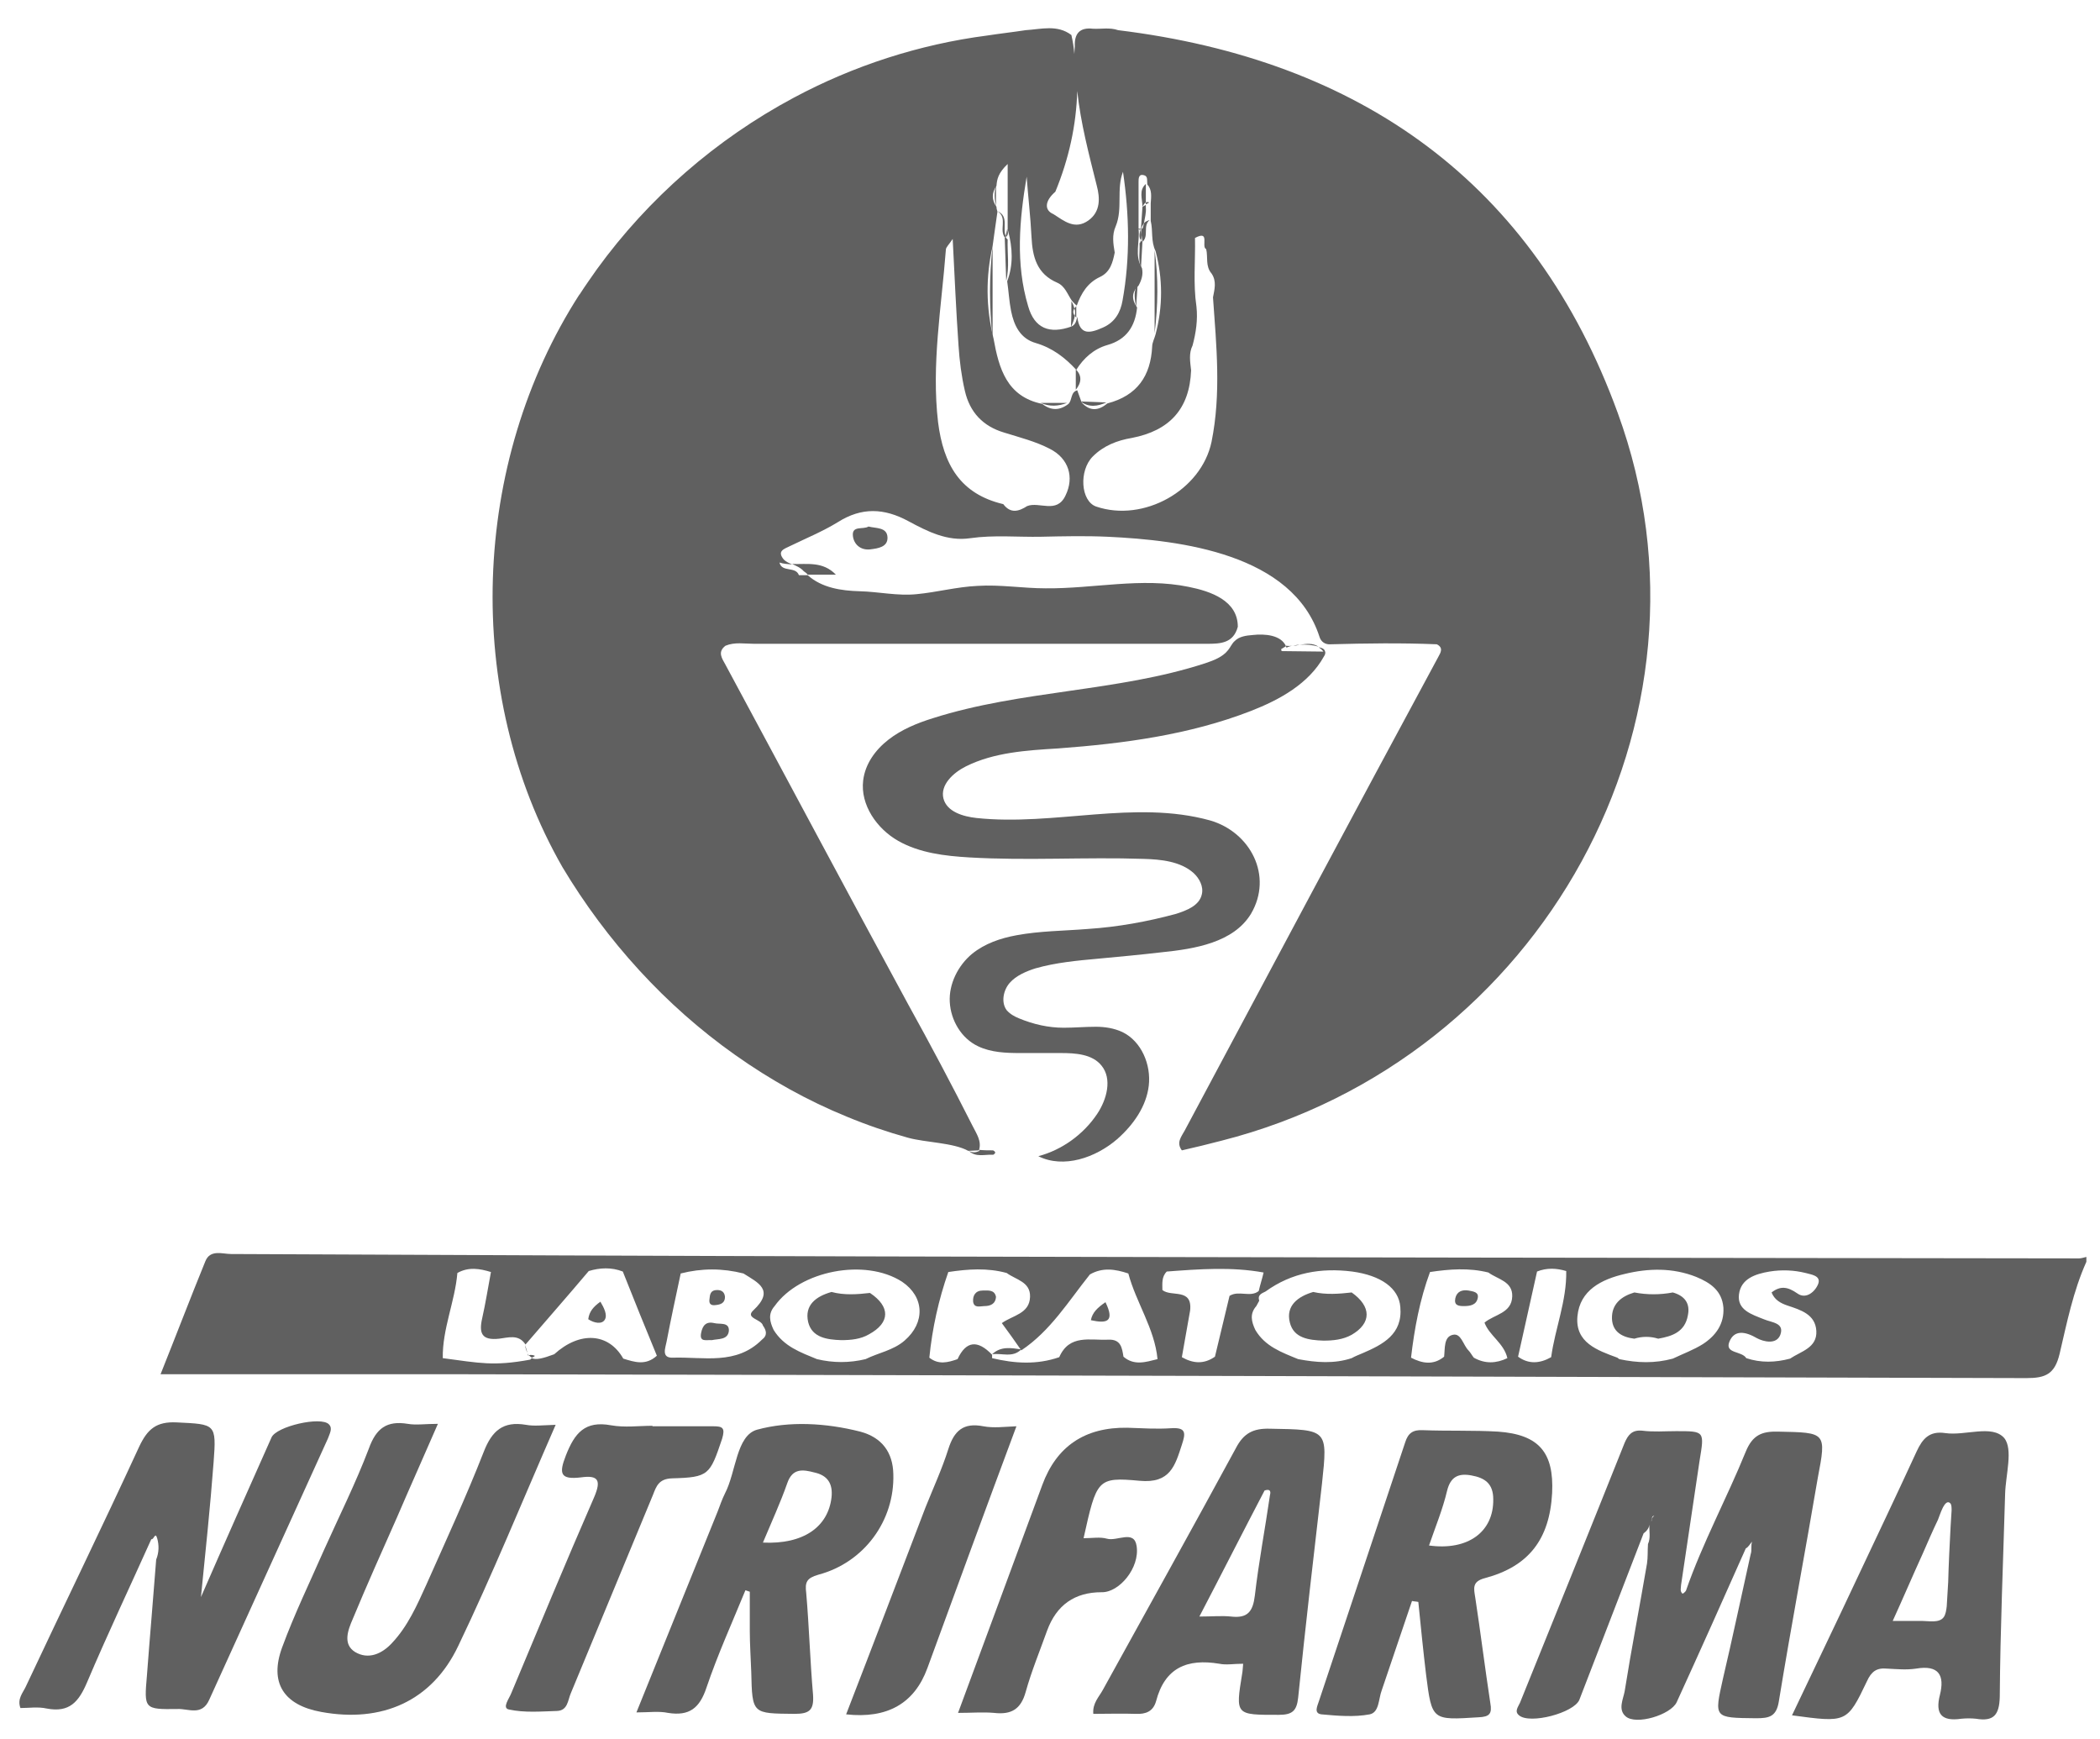<?xml version="1.0" encoding="UTF-8"?> <svg xmlns="http://www.w3.org/2000/svg" id="Capa_1" data-name="Capa 1" viewBox="0 0 431.6 357.3"><defs><style> .cls-1 { fill: #606060; stroke-width: 0px; } </style></defs><path class="cls-1" d="m108.7,278.6c-.1-.1-.2-.3-.3-.5.1.4.1.5.3.5Z"></path><path class="cls-1" d="m427.3,258.6c-81.8-.1-163.6-.2-245.4-.4-44.8-.1-89.6-.3-134.4-.5-1.8,0-4.3-1-5.3,1.5-3.1,7.6-6,15.2-9.2,23.2h58.2c108.4.2,216.9.5,325.3.8,3.9,0,5.8-.8,6.8-5,1.5-6.4,2.8-12.9,5.5-18.9v-1c-.5.1-1,.3-1.5.3Zm-299.2,20.6c-3-5.3-8.9-5.7-14.2-.9-2.4.9-3.8,1.2-4.6.8-.1.1-.3.2-.3.3-7.6,1.4-10.4.7-18-.3-.1-6,2.5-11.6,3-17.5,2.3-1.3,4.6-.9,6.9-.2-.6,3.2-1.1,6.4-1.8,9.5-.7,3.1-.1,4.6,3.5,4.2,1.8-.2,4-1,5.4,1.2,4.3-5,8.7-10,13-15.1,2.3-.7,4.7-.8,7,.1,2.3,5.8,4.6,11.5,7,17.3-2.3,2.1-4.6,1.3-6.9.6Zm28.5-3.9c-5.3,5.3-12,3.5-18.3,3.7-2.5.1-1.5-2.1-1.3-3.3.9-4.7,1.9-9.3,2.9-14,4.3-1.1,8.6-1.1,12.9,0,3,1.9,6.5,3.4,2,7.6-1.7,1.6,1.7,1.8,2,3.1.7,1,1,2-.2,2.9Zm29.3.2c-2.3,2-5.4,2.5-8,3.8-3.3.8-6.7.8-10,0-3.4-1.4-6.8-2.6-8.9-6-.8-1.7-1.2-3.3.2-4.9,5.2-7.3,18.6-9.9,26.2-5,4.6,3.1,4.8,8.4.5,12.1Zm45,3.3c-.3-1.8-.5-3.6-3.1-3.5-3.7.2-8-1.2-10.1,3.6-4.6,1.6-9.2,1.3-13.8.2v-.7h0q-4.5-4.7-7.1.9c-2,.7-3.9,1.2-5.8-.3.6-6,1.9-11.9,3.9-17.6,4-.6,8-.9,12,.2,1.9,1.4,4.9,1.8,4.8,4.9-.1,3.5-3.6,3.8-5.8,5.4,1.4,1.9,2.7,3.7,4,5.6,6-4,9.7-10.1,14.1-15.6,2.6-1.5,5.2-1.1,7.9-.2,1.6,6,5.4,11.3,6,17.6-2.4.6-4.8,1.4-7-.5Zm21.8-12.5c-1,4.2-2,8.3-3,12.5-2.3,1.6-4.5,1.4-6.8.1.6-3.2,1.1-6.4,1.7-9.6.5-4.7-3.9-2.7-5.7-4.2,0-1.3-.2-2.7.9-3.8,6.7-.5,13.3-1,19.9.2-.3,1.3-.7,2.5-1,3.8-1.7,1.4-4.1-.2-6,1Zm27.3,11.8c-.7.3-1.5.6-2.2,1-3.6,1.2-7.3.9-11,.2-3.4-1.4-6.8-2.6-8.8-6-.8-1.7-1.2-3.3.2-4.9.2-.4.4-.7.6-1.1-.4-1.2.5-1.5,1.3-1.9,5.4-3.9,11.4-4.9,17.8-4.1,5.9.8,9.6,3.4,9.9,7.3.5,5.6-3.6,7.7-7.8,9.5Zm29.8,1c-2.3,1.1-4.6,1.2-6.9-.1-.4-.5-.7-1.1-1.1-1.5-1.1-1.1-1.5-3.6-3.2-3.2-1.9.4-1.6,2.8-1.8,4.5-2.2,1.8-4.5,1.4-6.8.2.7-6,1.8-11.9,3.9-17.6,4-.6,8-.9,12,.1,1.9,1.4,5,1.8,4.9,4.9-.1,3.5-3.7,3.7-5.7,5.4,1,2.7,4,4.2,4.7,7.3Zm9-.2c-2.3,1.3-4.6,1.5-6.8-.1,1.3-5.8,2.6-11.7,3.9-17.5,2-.8,4-.7,6-.1.1,6.2-2.3,11.8-3.1,17.7Zm31.2-2.7c-1.9,1.2-4.1,2-6.2,3-3.7,1-7.3.9-11,.1-.1-.1-.3-.2-.4-.3-4.1-1.5-8.7-3.1-8.2-8.5s5-7.6,9.7-8.7c4.9-1.2,9.9-1.3,14.7.6,2.9,1.2,5.3,2.8,5.6,6.3.2,3.4-1.6,5.8-4.2,7.5Zm23.7-12.4c-.6,1.6-2.5,3.3-4.3,2-2-1.4-3.5-1.6-5.3-.2.6,1.5,1.8,2.2,3.3,2.7,2.7.9,5.7,1.8,5.9,5.2.2,3.5-3.2,4.2-5.4,5.7-3,.8-6,.9-9-.1-.9-1.5-4.4-.9-3.5-3.3,1-2.6,3.3-2.2,5.7-.8,1.3.7,4,1.4,4.8-.7.9-2.5-1.8-2.5-3.4-3.2-2.5-1-5.5-1.9-5.1-5.1s3.3-4.2,6.3-4.7c2.5-.4,5-.3,7.4.3,1,.3,3.2.5,2.6,2.2Z"></path><path class="cls-1" d="m265.8,132.7c.4,0,.9-.1,1.3-.2-.5,0-.9.1-1.3.2Z"></path><path class="cls-1" d="m212.8,199c4.2-1.2,8.6-1.6,13-2,4.3-.4,8.6-.8,12.9-1.3,6.9-.7,14.8-2,18.4-7.9,4.6-7.8-.1-16.8-8.4-19.2-15.5-4.3-32,1.2-48-.5-2.8-.3-6.1-1.3-6.8-4-.7-2.8,2-5.3,4.6-6.6,5.8-2.9,12.5-3.3,19-3.7,13.5-1,27-2.8,39.6-7.7,5.9-2.3,11.9-5.6,15-11.2.2-.3.4-.7.2-1.1-.1-.4-.5-.6-.9-.7-.1,0-.3-.1-.4-.1.3.2.7.5,1,.9-2.9,0-5.8-.1-8.6-.1l-.1-.4c.3-.2.7-.4,1-.6-1-2.3-4.3-2.6-6.9-2.3-1.3.1-2.7.3-3.6,1.2-.6.5-.9,1.3-1.4,1.9-1.1,1.4-2.9,2.1-4.7,2.7-18.1,5.9-37.8,5.5-56,11.3-3.2,1-6.4,2.3-9.1,4.4s-4.8,5-5.2,8.4c-.6,5,2.8,9.9,7.2,12.4s9.6,3.1,14.6,3.4c11.9.7,23.9-.1,35.8.3,3.6.1,7.6.5,10.3,2.9,1.2,1.1,2.1,2.8,1.7,4.4-.5,2.3-3.1,3.3-5.3,4-5.9,1.6-12,2.7-18.1,3.1-4.9.4-9.9.4-14.7,1.3-3.3.6-6.5,1.7-9.1,3.8-2.9,2.4-4.8,6.2-4.6,9.9.2,3.8,2.4,7.5,5.8,9.1,2.7,1.3,5.8,1.4,8.7,1.4h8.3c3,0,6.5.2,8.4,2.6,2.2,2.7,1.1,6.9-.9,9.9-2.8,4.2-7.2,7.4-12.1,8.7,5.2,2.6,11.8.3,16.2-3.5,3.3-2.9,6-6.7,6.5-11s-1.5-9.1-5.4-11c-1.7-.8-3.6-1.1-5.5-1.1-2.2,0-4.4.2-6.6.2-3.1,0-6.2-.7-9.1-1.9-1-.4-1.9-.9-2.6-1.7-1.2-1.6-.7-4.1.6-5.6s3.4-2.4,5.3-3Z"></path><path class="cls-1" d="m365.5,294.2c-3.4-.1-5.3.7-6.7,4.1-3.9,9.6-8.9,18.8-12.3,28.6-.2.3-.6.6-.7.6-.6-.5-.3-1.2-.3-1.8,1.3-8.5,2.5-17,3.8-25.5,1-6.1,1.1-6.1-4.8-6.1-2.3,0-4.7.2-7-.1-2.1-.2-2.9.9-3.6,2.5-7.1,17.8-14.3,35.6-21.5,53.4-.4.9-1.2,1.8-.2,2.6,2.2,1.9,11.3-.5,12.4-3.2,4.4-11.4,8.8-22.8,13.2-34.2.7-.5,1.1-1.1,1.2-1.8-.1,1.3.3,2.7-.3,4-.1,1.3,0,2.7-.2,4-1.5,8.8-3.2,17.5-4.6,26.3-.3,1.6-1.4,3.7.2,5.1,2.1,1.9,9.3-.3,10.5-2.9,4.8-10.5,9.5-21,14.2-31.6.6-.3.9-1,1.3-1.4-.3.8,0,1.8-.3,2.6-1.9,8.5-3.7,17.1-5.7,25.6-1.8,8.1-1.9,8,6.8,8.1,2.7,0,4.2-.3,4.7-3.5,2.5-15.3,5.4-30.6,8-45.9,1.8-9.4,1.7-9.3-8.1-9.5Zm-26.1,18.5v.2-.5c.2-.3,0-.9.6-.9-.5.3-.5.7-.6,1.2Z"></path><path class="cls-1" d="m67.6,292.7c-1.6-1.7-10.8.4-11.8,2.7-4.9,11-9.8,22-14.5,32.8.9-9,1.9-18.4,2.6-27.7.6-8,.4-7.8-7.6-8.2-4.2-.2-6,1.4-7.7,5-7.6,16.5-15.6,32.9-23.3,49.3-.6,1.3-1.8,2.5-1.1,4.4,1.7,0,3.6-.3,5.4.1,4.7.9,6.6-1.4,8.3-5.4,4.2-9.9,8.8-19.6,13.2-29.4.5.2.8-1.6,1.2-.2s.4,2.9-.2,4.4c-.6,7.9-1.3,15.8-1.9,23.8-.6,6.9-.6,7,6.3,6.9,2.2-.1,5,1.5,6.5-1.9,8.1-17.9,16.3-35.8,24.4-53.7.4-1.1,1-2.1.2-2.9Z"></path><path class="cls-1" d="m108.1,292.8c-4.7-.8-7,1.2-8.7,5.6-3.6,9.2-7.8,18.3-11.8,27.3-1.9,4.2-3.8,8.5-7,11.9-2.1,2.3-4.9,3.5-7.6,1.9-2.6-1.6-1.5-4.5-.5-6.8,2.9-7,6-13.9,9.1-20.9,2.7-6.3,5.5-12.5,8.4-19.2-2.6,0-4.5.3-6.2,0-4.3-.7-6.5.9-8,5.1-2.7,7.1-6.1,13.9-9.2,20.8-2.9,6.6-6.1,13.2-8.6,20-2.7,7.3.3,11.9,8,13.3,12.5,2.3,22.8-2.2,28.2-13.6,7-14.6,13.1-29.6,20-45.4-2.8.1-4.5.3-6.1,0Z"></path><path class="cls-1" d="m233.6,317.7c-.5-3.4-4-.9-6.1-1.5-1.4-.4-3-.1-4.8-.1,2.7-12.1,2.8-12.6,11.5-11.8,6.3.6,7.3-3.1,8.7-7.4.8-2.4.9-3.6-2.2-3.4-3,.2-6,0-9-.1q-13.1-.2-17.5,11.8c-5.7,15.4-11.4,30.9-17.3,46.8,2.8,0,5.1-.2,7.4,0,3.5.4,5.5-.7,6.5-4.3,1.2-4.3,2.9-8.4,4.4-12.6q2.9-7.9,11.2-7.9c3.6.1,7.9-5,7.2-9.5Z"></path><path class="cls-1" d="m138.1,303.8c7.6-.2,7.8-.7,10.3-8.1.7-2.3.1-2.6-1.8-2.6h-12.5v-.1c-2.8,0-5.7.4-8.5-.1-5.4-1-7.5,1.6-9.3,6.2-1.5,3.8-1.1,5,3.1,4.5,3.6-.5,4.2.6,2.7,4.1-5.8,13.3-11.4,26.8-17,40.2-.4,1.1-2,3.1-.5,3.4,3.2.7,6.6.4,9.9.3,2.2-.1,2.2-2.2,2.8-3.6,5.6-13.6,11.3-27.2,16.9-40.8.7-1.8,1.2-3.3,3.9-3.4Z"></path><path class="cls-1" d="m202.1,293.1c-4.1-.8-6,.9-7.2,4.7-1.3,4.1-3.1,8-4.7,12-5.4,14.1-10.8,28.3-16.3,42.5q12.7,1.4,16.7-9.5c6-16.4,12-32.8,18.3-49.7-2.5.1-4.7.4-6.8,0Z"></path><path class="cls-1" d="m199.1,236.5c1.5,1.4,3.3.7,5,.8.1,0,.2-.1.4-.3.1-.2,0-.4-.4-.6-.9,0-1.9,0-2.8-.1v.2c-.8.4-1.5.4-2.2,0Z"></path><path class="cls-1" d="m166,118.1h5.8c-2.7-2.8-5.9-2.1-9-2.2.9.4,1.8.8,2.4,1.5.3.2.6.4.8.7Z"></path><path class="cls-1" d="m151.1,216.8c7.2,5.1,14.9,9.4,23,12.7,4.1,1.7,8.2,3.1,12.5,4.3,3.6,1,9.3,1,12.4,2.7h0c.7,0,1.5-.1,2.2-.1h0c.6-1.9-.5-3.4-1.3-5-4.3-8.5-8.7-16.8-13.3-25.1-12.6-23.2-25-46.5-37.5-69.7-.7-1.3-1.7-2.6,0-3.9,1.9-.8,3.9-.4,5.9-.4h93.1c2.7,0,5.4-.1,6.3-3.5,0-5.4-5.6-7.3-10.1-8.2-9.7-2-19.6.4-29.4.3-4.7,0-9.3-.8-14-.5-4.3.2-8.3,1.3-12.5,1.7-3.9.4-7.8-.5-11.7-.6-3.8-.1-7.8-.7-10.7-3.3h-1.8c-.7-1.9-3.5-.5-4-2.6.9.3,1.7.3,2.6.4-.6-.3-1.2-.5-1.7-1-1.5-1.8.1-2.2,1.3-2.8,3.3-1.6,6.7-3,9.8-4.9,4.9-3.1,9.5-2.9,14.5-.2,3.9,2.1,8,4.2,12.7,3.5,4.9-.7,9.8-.2,14.6-.3,4.5-.1,9.1-.2,13.6,0,15.1.7,38.1,3.5,43.6,20.6.3,1,1.2,1.6,2.3,1.5,7.3-.2,14.5-.3,21.8,0,1.4.7.8,1.7.3,2.6-17.5,32.4-34.8,64.9-52.1,97.3-.7,1.3-1.8,2.5-.6,4.1,2.7-.6,5.5-1.3,8.2-2,65.7-16.7,104.4-86.5,81.4-149.5-17.2-47.3-52.9-72.6-102.7-78.7-1.7-.6-3.5-.2-5.2-.3-2.7-.3-3.8,1-3.7,3.6,0,.5-.1,1.1-.1,1.6-.1-1.3-.3-2.6-.6-3.9-2.9-2.2-6.2-1.2-9.4-1-2.6.4-5.3.7-7.9,1.1-13.9,1.8-27.5,6.2-39.8,12.8-15.9,8.5-29.8,20.6-40.4,35.2-1.2,1.7-2.4,3.4-3.5,5.1,0,0,0,.1-.1.1-22.3,34.6-24,81.9-3.5,117.7,9.1,15.2,21.2,28.5,35.5,38.6Zm94-145.8c.7-2.6,1.1-5.3.8-8-.7-4.7-.2-9.4-.3-14.1,3.2-1.7,1.2,1.8,2.3,2.3.4,1.6-.2,3.5,1.1,5,1.1,1.6.6,3.3.3,4.9.7,9.9,1.7,19.8-.3,29.7-2.1,10-14,16.6-23.7,13.3-3.2-1.1-3.6-7.4-.7-10.3,2.2-2.2,5-3.3,8-3.8,7.8-1.5,11.9-6,12.2-13.9-.2-1.8-.5-3.5.3-5.1Zm-28.2-31.6c2.8-6.8,4.3-13.7,4.5-20.7.7,6.6,2.4,13,4,19.4.7,2.6.8,5.4-1.7,7.2-2.8,2-5,.1-7.2-1.3-1.9-.8-1.8-2.7.4-4.6Zm-5.9-3.1c.3,4.1.8,8.3,1,12.4s1.1,7.6,5.3,9.4c1.6.7,2.1,2.4,3,3.7h0c.3.3.6.7,1,1,.9-2.5,2.2-4.7,4.8-5.9,2.1-1,2.6-3,3-5-.3-1.8-.6-3.6.2-5.4,1.5-3.6.1-7.6,1.5-11.2,1.3,8.8,1.5,17.7-.1,26.5-.4,2.3-1.5,4.4-4,5.5-2.7,1.2-4.8,1.7-5.3-2.2h0c-.2.8-.3,1.6-1.2,2h0c-4.5,1.6-7.6.4-8.9-4.2-2.6-8.7-1.8-17.7-.3-26.6Zm-7,14.3c.3-2.4.7-4.8,1-7.1h0c-.1-.3-.2-.7-.2-1h0c-1-1.4-1-2.9,0-4.3.1-1.3.3-2.6,2.3-4.5v13.5c0,.1.1.2.1.3.9,3.4,1.1,6.9-.2,10.3.3,2,.4,4.1.8,6.1.6,3,1.9,5.7,5.1,6.6,3.4,1,6,3,8.3,5.5,1.5-2.4,3.6-4.3,6.4-5.1,3.9-1.1,5.7-3.8,6.1-7.7h0c-1.1-1.6-1.2-3.1.3-4.5.6-1.1,1-2.3.7-3.6h0c-1.6-2.6-.4-5.4-.7-8h0v-9.7c0-.7,0-1.7,1.1-1.4.9.2.6,1.2.7,1.9h0c1,1.1.8,2.5.7,3.9v3.6c.5,2,0,4.2,1,6.2h0c1.5,5.7,1.5,11.4,0,17.1-.2.8-.7,1.7-.7,2.5-.3,6.1-3.1,10.1-9.2,11.7h0c-1.8,1.5-3.6,1.7-5.3-.2h0c-.3-.8-.6-1.7-.9-2.5-1.4.4-1,2-1.8,2.8-1.8,1.4-3.6,1.4-5.4,0-7.3-1.5-8.9-7.3-10-13.4h0c-1.6-6.5-1.6-12.8-.2-19Zm-9.6.7c0-.5.7-1.1,1.4-2.2.4,7.7.7,14.8,1.2,21.9.2,3.1.6,6.3,1.3,9.3,1,4.4,3.7,7.3,8.1,8.6,3.2,1,6.4,1.8,9.3,3.3,4,2,5.1,5.9,3.3,9.6-1.8,3.9-5.4,1.2-7.9,2.2-1.7,1.1-3.4,1.6-4.9-.4-8.9-2.1-12.3-8.2-13.4-16.8-1.4-11.9.7-23.7,1.6-35.5Z"></path><path class="cls-1" d="m209.9,277.3c-2.1-.3-4.2-.7-6,1,2-.3,4.2.8,6-1Z"></path><path class="cls-1" d="m109.9,278.6c-.8-.3-1.1-.1-1.2-.1.2.2.4.4.6.5.2-.1.6-.2.6-.4Z"></path><path class="cls-1" d="m107.9,276.4c.1.7.3,1.2.5,1.6-.1-.3-.2-.8-.5-1.6Z"></path><path class="cls-1" d="m265.8,132.7c-.5,0-1,.1-1.4,0,0,0-.1,0-.1.1s.1.2.1.3c.4-.2.9-.4,1.4-.4Z"></path><path class="cls-1" d="m271,132.9c-1.2-.8-2.5-.6-3.9-.4,1.3-.1,2.6,0,3.9.4Z"></path><path class="cls-1" d="m168.2,323.6c9.4-2.5,15.7-11.1,15.4-20.7-.1-4.4-2.3-7.5-6.8-8.7-7.1-1.8-14.6-2.2-21.2-.4-4.3,1.2-4.3,8.7-6.6,13.1-.6,1.2-1,2.4-1.5,3.7-5.5,13.6-11,27.2-16.7,41.3,2.6,0,4.6-.3,6.5.1,4.4.7,6.5-1,7.9-5.2,2.3-6.8,5.3-13.4,8-20,.3.1.6.2.9.3v8c0,2.8.2,5.6.3,8.5.2,8.7.2,8.5,8.9,8.6,3.1,0,4-.8,3.8-3.9-.6-6.9-.8-13.9-1.4-20.9-.3-2.3.1-3.1,2.5-3.8Zm-11.4-6.6c1.8-4.3,3.6-8.2,5-12.2,1.1-3.2,3.3-2.8,5.6-2.2,2.7.6,3.8,2.3,3.5,5.1-.7,6.1-5.8,9.7-14.1,9.3Z"></path><path class="cls-1" d="m303.2,328.3c-.3-1.9-.7-3.3,2-4,9-2.4,13.3-8,13.8-17.5.4-8.3-2.7-12-11.1-12.6-5.1-.3-10.3-.1-15.5-.3-2-.1-3,.6-3.6,2.5-5.9,17.7-11.8,35.4-17.7,53.1-.3,1-1.2,2.6.5,2.8,3.3.3,6.7.6,9.9,0,2-.4,1.8-3.2,2.5-5,2.1-6.1,4.1-12.2,6.2-18.3.4.1.9.1,1.3.2.5,5,1,10,1.6,15,1.2,9.4,1.2,9.3,10.8,8.7,2.2-.1,2.8-.7,2.4-2.9-1.1-7.2-2-14.5-3.1-21.7Zm-9.5-10.7c1.3-3.8,2.8-7.4,3.7-11.2.7-2.9,2.3-3.7,5-3.2,2.8.5,4.5,1.7,4.5,4.9.1,6.7-5.2,10.6-13.2,9.5Z"></path><path class="cls-1" d="m399.8,294.5c-3.3-.5-4.7,1.2-5.9,3.8-4,8.7-8.1,17.3-12.2,26-4.4,9.4-8.9,18.7-13.4,28.2,11.2,1.5,11.3,1.6,15.4-7,.9-2,2-2.8,4.1-2.6,2,.1,4,.3,6,0,4.7-.8,5.9,1.4,4.9,5.4-1,3.9.3,5.5,4.4,4.9,1-.1,2-.1,3,0,3.6.6,4.8-.7,4.9-4.5.1-13.9.7-27.8,1.1-41.7.1-3.9,1.7-9.2-.2-11.5-2.5-2.8-8-.4-12.1-1Zm1.3,15.9c-.1,1.1-.1,2.1-.2,3.2-.2,3.8-.4,7.7-.5,11.5-.1,1.7-.2,3.3-.3,5-.1.8-.2,1.6-.6,2.2-.9,1.3-3.1.8-4.5.8h-6c2.1-4.6,4.1-9.3,6.2-13.9,1-2.3,2-4.6,3.1-6.9.3-.6,1.4-4.7,2.6-3.3.2.3.2.9.2,1.4Z"></path><path class="cls-1" d="m261,293.6c-3.4-.1-5.4.9-7,4-9,16.6-18.2,33.1-27.3,49.6-.8,1.5-2.2,2.8-2,5,3,0,5.9-.1,8.7,0,2.1.1,3.6-.5,4.2-2.6,1.8-6.9,6.4-8.8,13-7.7,1.4.3,3,0,4.9,0-.1,1-.1,1.5-.2,2-1.4,8.6-1.4,8.5,7.5,8.5,2.8,0,3.7-.8,4-3.5,1.5-14.7,3.2-29.3,4.9-44,1.2-11.2,1.2-11.1-10.7-11.3Zm0,13.7c-1,6.9-2.3,13.7-3.1,20.6-.4,3.3-1.5,4.7-4.9,4.3-1.9-.2-3.9,0-6.5,0,4.7-9,9-17.5,13.4-25.9.9-.3,1.4-.1,1.1,1Z"></path><path class="cls-1" d="m175.3,110.2c.2,1.6,1.5,2.9,3.5,2.7,1.7-.2,3.7-.5,3.6-2.5-.1-2.1-2.4-1.8-3.9-2.2-1.1.7-3.5-.3-3.2,2Z"></path><path class="cls-1" d="m178.8,265.7c-2.6.3-5.3.5-7.9-.2-3.2.9-5.6,2.7-4.8,6.2.8,3.2,3.9,3.6,6.8,3.7,2,0,4-.2,5.7-1.2,4.4-2.4,4.4-5.7.2-8.5Z"></path><path class="cls-1" d="m277.8,265.6c-2.6.3-5.3.5-7.9-.1-3.1.9-5.7,2.8-4.8,6.3.8,3.2,3.9,3.6,6.9,3.7,2,0,4-.2,5.8-1.2,4.1-2.4,4.1-5.8,0-8.7Z"></path><path class="cls-1" d="m343.8,265.6c-2.6.5-5.3.5-7.9,0-2.7.8-4.7,2.4-4.6,5.4.1,2.7,2.1,3.8,4.6,4.1,1.6-.5,3.3-.5,4.9,0,2.9-.5,5.5-1.4,6.1-4.8.5-2.4-.6-4-3.1-4.7Z"></path><path class="cls-1" d="m146.8,271.9c-1.7-.4-2.4.5-2.7,2-.4,2,1.1,1.4,2.2,1.5,1.3-.3,3.3,0,3.5-1.9.1-1.9-1.9-1.3-3-1.6Z"></path><path class="cls-1" d="m147,268.2c1.1-.1,2-.4,2-1.7-.1-1-.7-1.4-1.6-1.4-1.4,0-1.5.9-1.6,2-.1.9.4,1.2,1.2,1.1Z"></path><path class="cls-1" d="m301.8,265.2c-1.3-.2-2.4.2-2.7,1.6-.3,1.5.7,1.6,1.8,1.6,1.2,0,2.5-.2,2.8-1.6.3-1.3-.9-1.4-1.9-1.6Z"></path><path class="cls-1" d="m224.2,271.3c3.2.7,5,.4,3-3.7-1.6,1.1-2.7,2.1-3,3.7Z"></path><path class="cls-1" d="m202,265.2c-1.5,0-2.1,1-2,2.3.2,1.4,1.5.9,2.3.9,1.2,0,2.3-.4,2.4-1.9-.3-1.5-1.6-1.3-2.7-1.3Z"></path><path class="cls-1" d="m120.9,271.1c1.2.8,2.8,1.1,3.4.1s-.2-2.5-.9-3.7c-1.4,1-2.3,2-2.5,3.6Z"></path><path class="cls-1" d="m221.1,75.9v4.2c1.2-1.5,1.3-2.9,0-4.2Z"></path><path class="cls-1" d="m206.6,48.9c0-.1.1-.2.1-.4-.7-1.6.7-4.1-1.7-5.1,2.2,1.4.2,3.9,1.6,5.5Z"></path><path class="cls-1" d="m204,69.4h0v-18.8c-.7,6.2-.7,12.5,0,18.8Z"></path><path class="cls-1" d="m237.3,68.5c.7-5.7.8-11.4,0-17.1h0v17.1Z"></path><path class="cls-1" d="m207.1,49.2c-.2-.1-.3-.3-.4-.5q-.1.1-.2.2c.1,2.9.2,5.9.3,8.8h0c.7-2.8.2-5.7.3-8.5Z"></path><path class="cls-1" d="m206.7,48.5c0,.1.1.1.1.2.4-.4.4-.9.3-1.3,0-.1,0-.2-.1-.3-.1.5-.2,1-.3,1.4Z"></path><path class="cls-1" d="m235.1,45.9c-.1.3-.1.6-.2.9-.1.1-.2.2-.3.3v1.1c.1.5.1,1,.2,1.5,1.4-1.2,0-3.3,1.5-4.5-.6.2-1,.4-1.2.7Z"></path><path class="cls-1" d="m234.6,47.1c0-.4.2-.8.5-1.2.2-1.1.5-2.2.4-3.3v-.5c-.2.1-.5.3-.7.4-.1,1.5-.2,3-.3,4.5v.2c0-.1.1-.1.1-.1Z"></path><path class="cls-1" d="m234.8,49.7c-.1-.1-.2-.2-.3-.3-.1.2-.1.4-.3.6.1,1.7-.3,3.4.3,5h0c.1-1.7.2-3.5.3-5.3Z"></path><path class="cls-1" d="m234.4,47.2q0-.1.1-.2h-.7c.2.2.4.2.6.2Z"></path><path class="cls-1" d="m234.6,48.2c0-.3-.1-.7-.1-1h-.1c-.2.8-.4,1.5.1,2.2.1-.4.1-.8.1-1.2Z"></path><path class="cls-1" d="m234.8,42.5c.2-.4.4-.7.7-.9v-3.8h0c-1.5,1.3-.7,3.1-.7,4.7Z"></path><path class="cls-1" d="m235.5,41.6v.4c.2-.1.5-.3.7-.4-.3-.1-.5-.1-.7,0Z"></path><path class="cls-1" d="m222.1,82.5c1.7,1.3,3.5,1,5.3.2h0c-1.8-.1-3.5-.1-5.3-.2h0Z"></path><path class="cls-1" d="m219.3,82.8h-5.4c1.8.8,3.6.7,5.4,0Z"></path><path class="cls-1" d="m220.1,67.2c.4-.8.7-1.6.8-2.3-.4-.5-.4-1-.1-1.5-.1-.5-.3-1-.6-1.5h0c0,1.7,0,3.5-.1,5.3Z"></path><path class="cls-1" d="m220.9,64.9c.1.1.2.3.3.4h0v-2.4c-.1.2-.3.3-.4.5.2.4.2,1,.1,1.5Z"></path><path class="cls-1" d="m233.8,58.6c-1,1.4-.5,3-.3,4.5h0c.1-1.5.2-3,.3-4.5Z"></path><path class="cls-1" d="m204.7,38.1c-.4,1.4-.3,2.9,0,4.3h0v-4.3Z"></path></svg> 